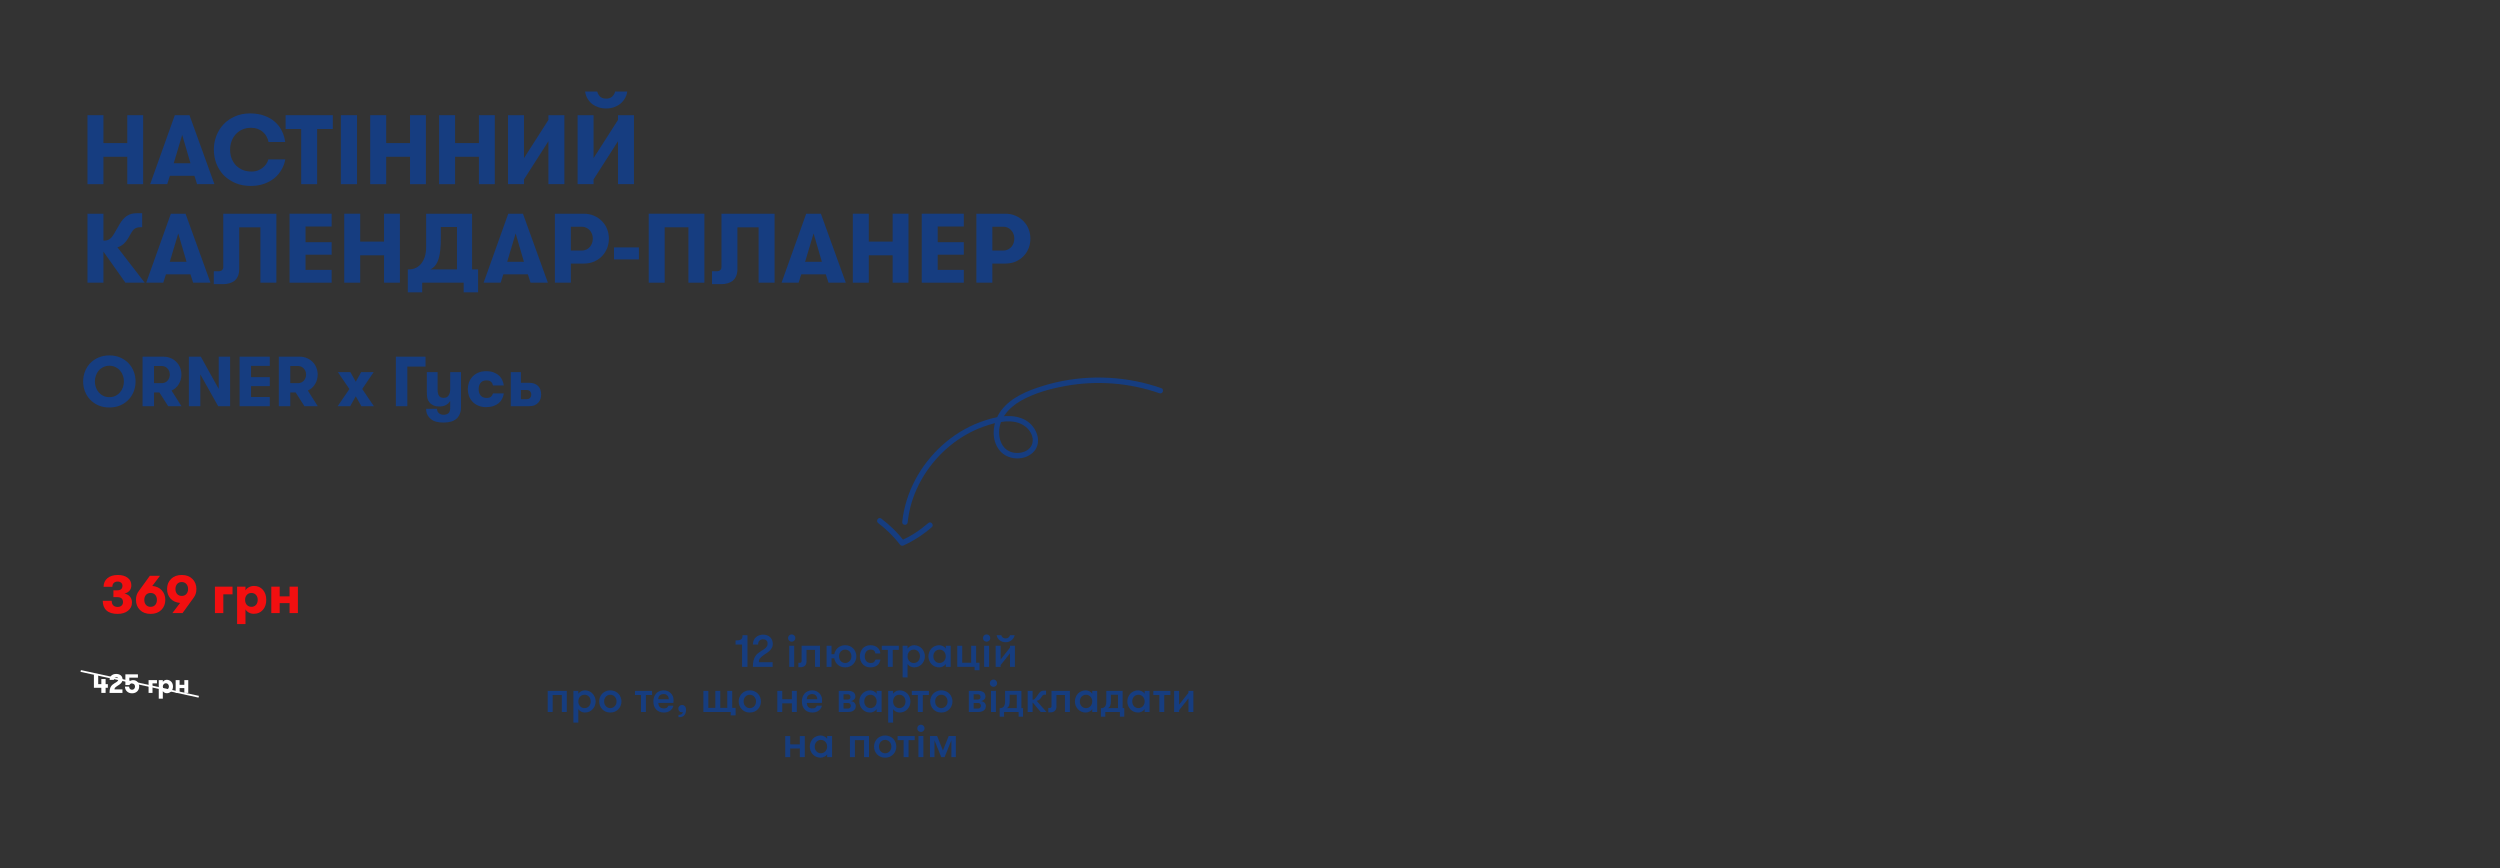 <svg width="5760" height="2001" viewBox="0 0 5760 2001" fill="none" xmlns="http://www.w3.org/2000/svg">
<rect x="0" y="0" width="5760" height="2001" fill="#333333" stroke="none"/>
<g clip-path="url(#clip0_37_8829)">
<path d="M2249.59 492.382L2316.12 492.382C2324.9 492.382 2332.84 493.971 2339.96 497.15C2347.07 500.177 2353.13 504.34 2358.12 509.637C2363.27 514.784 2367.2 520.838 2369.93 527.801C2372.65 534.764 2374.01 542.105 2374.01 549.824C2374.01 557.544 2372.65 564.885 2369.93 571.847C2367.2 578.81 2363.27 584.94 2358.12 590.238C2353.13 595.384 2347.07 599.547 2339.96 602.725C2332.84 605.752 2324.9 607.266 2316.12 607.266L2286.37 607.266L2286.37 651.312L2249.59 651.312L2249.59 492.382ZM2311.58 577.296C2315.36 577.296 2318.84 576.54 2322.02 575.026C2325.2 573.512 2327.85 571.545 2329.97 569.123C2332.24 566.55 2333.98 563.598 2335.19 560.268C2336.4 556.938 2337.01 553.457 2337.01 549.824C2337.01 546.191 2336.4 542.71 2335.19 539.38C2333.98 536.05 2332.24 533.174 2329.97 530.752C2327.85 528.179 2325.2 526.136 2322.02 524.622C2318.84 523.109 2315.36 522.352 2311.58 522.352L2286.37 522.352L2286.37 577.296L2311.58 577.296Z" fill="#163D80"/>
<path d="M2160.44 521.898L2160.44 557.998L2220.6 557.998L2220.6 586.832L2160.44 586.832L2160.44 621.797L2220.6 621.797L2220.6 651.312L2123.66 651.312L2123.66 492.382L2220.6 492.382L2220.6 521.898L2160.44 521.898Z" fill="#163D80"/>
<path d="M2056.63 588.194L2001.68 588.194L2001.68 651.312L1964.9 651.312L1964.9 492.382L2001.68 492.382L2001.68 556.635L2056.63 556.635L2056.63 492.382L2093.18 492.382L2093.18 651.312L2056.63 651.312L2056.63 588.194Z" fill="#163D80"/>
<path d="M1874.5 537.791L1854.98 603.179L1893.58 603.179L1874.5 537.791ZM1908.79 651.312L1902.66 632.014L1846.12 632.014L1839.99 651.312L1800.71 651.312L1857.48 492.382L1891.31 492.382L1948.75 651.312L1908.79 651.312Z" fill="#163D80"/>
<path d="M1640.44 624.975L1651.11 624.975C1654.59 624.975 1657.32 624.143 1659.29 622.478C1661.25 620.813 1662.24 618.467 1662.24 615.44L1662.24 492.382L1784.61 492.382L1784.61 651.312L1747.83 651.312L1747.83 523.714L1699.02 523.714L1699.02 619.526C1699.02 625.732 1698.11 631.106 1696.29 635.646C1694.48 640.036 1691.9 643.669 1688.57 646.545C1685.24 649.269 1681.23 651.312 1676.54 652.675C1672 654.037 1667.01 654.718 1661.56 654.718L1640.44 654.718L1640.44 624.975Z" fill="#163D80"/>
<path d="M1531.41 523.714L1531.41 651.312L1494.63 651.312L1494.63 492.382L1622.91 492.382L1622.91 651.312L1586.13 651.312L1586.13 523.714L1531.41 523.714Z" fill="#163D80"/>
<path d="M1472.07 597.73L1414.63 597.73L1414.62 570.031L1472.07 570.031L1472.07 597.73Z" fill="#163D80"/>
<path d="M1278.45 492.382L1344.97 492.382C1353.75 492.382 1361.7 493.971 1368.81 497.15C1375.93 500.177 1381.98 504.34 1386.98 509.637C1392.12 514.784 1396.06 520.838 1398.78 527.801C1401.51 534.764 1402.87 542.105 1402.87 549.824C1402.87 557.544 1401.51 564.885 1398.78 571.847C1396.06 578.81 1392.12 584.94 1386.98 590.238C1381.98 595.384 1375.93 599.547 1368.81 602.725C1361.7 605.752 1353.75 607.266 1344.97 607.266L1315.23 607.266L1315.23 651.312L1278.45 651.312L1278.45 492.382ZM1340.43 577.296C1344.22 577.296 1347.7 576.54 1350.88 575.026C1354.05 573.512 1356.7 571.545 1358.82 569.123C1361.09 566.55 1362.83 563.598 1364.04 560.268C1365.26 556.938 1365.86 553.457 1365.86 549.824C1365.86 546.191 1365.26 542.71 1364.04 539.38C1362.83 536.05 1361.09 533.174 1358.82 530.752C1356.7 528.179 1354.05 526.136 1350.88 524.622C1347.7 523.109 1344.22 522.352 1340.43 522.352L1315.23 522.352L1315.23 577.296L1340.43 577.296Z" fill="#163D80"/>
<path d="M1188.05 537.791L1168.53 603.179L1207.12 603.179L1188.05 537.791ZM1222.33 651.312L1216.2 632.014L1159.67 632.014L1153.54 651.312L1114.26 651.312L1171.02 492.382L1204.85 492.382L1262.29 651.312L1222.33 651.312Z" fill="#163D80"/>
<path d="M1052.89 620.662L1052.89 523.033L1015.65 523.033L1015.65 549.824C1015.65 558.754 1015.27 567.004 1014.52 574.572C1013.91 582.14 1012.7 588.951 1010.89 595.006C1009.22 601.06 1006.8 606.282 1003.62 610.672C1000.59 614.91 996.582 618.24 991.587 620.662L1052.89 620.662ZM939.594 673.563L939.594 620.662L942.091 620.662C953.898 620.662 963.433 616.121 970.699 607.039C974.18 602.649 976.905 597.352 978.872 591.146C980.84 584.789 981.824 577.599 981.824 569.577L981.824 492.382L1087.63 492.382L1087.63 620.662L1101.48 620.662L1101.48 673.563L1068.33 673.563L1068.33 651.312L972.742 651.312L972.742 673.563L939.594 673.563Z" fill="#163D80"/>
<path d="M884.827 588.194L829.883 588.194L829.883 651.312L793.102 651.312L793.102 492.382L829.883 492.382L829.883 556.635L884.827 556.635L884.827 492.382L921.381 492.382L921.381 651.312L884.827 651.312L884.827 588.194Z" fill="#163D80"/>
<path d="M703.945 521.898L703.945 557.998L764.112 557.998L764.112 586.832L703.945 586.832L703.945 621.797L764.112 621.797L764.112 651.312L667.164 651.312L667.164 492.382L764.112 492.382L764.112 521.898L703.945 521.898Z" fill="#163D80"/>
<path d="M492.586 624.975L503.257 624.975C506.738 624.975 509.463 624.143 511.431 622.478C513.398 620.813 514.382 618.467 514.382 615.44L514.382 492.382L636.758 492.382L636.758 651.312L599.977 651.312L599.977 523.714L551.163 523.714L551.163 619.526C551.163 625.732 550.255 631.106 548.439 635.646C546.622 640.036 544.049 643.669 540.719 646.545C537.389 649.269 533.378 651.312 528.686 652.675C524.145 654.037 519.15 654.718 513.701 654.718L492.586 654.718L492.586 624.975Z" fill="#163D80"/>
<path d="M410.695 537.791L391.17 603.179L429.767 603.179L410.695 537.791ZM444.979 651.312L438.849 632.014L382.315 632.014L376.185 651.312L336.906 651.312L393.667 492.382L427.497 492.382L484.939 651.312L444.979 651.312Z" fill="#163D80"/>
<path d="M238.328 554.365L241.052 554.365C245.139 554.365 248.999 553.154 252.632 550.732C256.264 548.159 259.821 543.845 263.303 537.791L276.017 515.768C280.709 507.745 286.083 501.691 292.137 497.604C298.343 493.366 305.911 491.247 314.842 491.247L327.556 491.247L327.556 523.487L322.561 523.487C319.08 523.487 315.674 524.244 312.344 525.757C309.165 527.271 306.138 530.374 303.262 535.066L294.408 550.278C291.834 554.668 288.504 558.679 284.418 562.311C280.482 565.793 275.866 568.29 270.568 569.804L333.459 651.312L288.959 651.312L238.328 579.794L238.328 651.312L201.547 651.312L201.547 492.382L238.328 492.382L238.328 554.365Z" fill="#163D80"/>
<path d="M1396.62 227.239C1402.37 227.239 1406.91 225.725 1410.24 222.698C1413.72 219.519 1416.07 215.584 1417.28 210.892L1445.21 210.892C1444.3 216.795 1442.41 222.168 1439.53 227.012C1436.66 231.855 1433.02 236.018 1428.63 239.499C1424.39 242.829 1419.48 245.402 1413.88 247.219C1408.43 249.035 1402.67 249.943 1396.62 249.943C1390.41 249.943 1384.51 249.035 1378.91 247.219C1373.46 245.402 1368.54 242.829 1364.15 239.499C1359.91 236.018 1356.36 231.855 1353.48 227.012C1350.76 222.168 1348.94 216.795 1348.03 210.892L1375.96 210.892C1377.17 215.584 1379.44 219.519 1382.77 222.698C1386.25 225.725 1390.87 227.239 1396.62 227.239ZM1423.87 325.322L1367.56 413.414L1367.56 424.312L1330.78 424.312L1330.78 265.382L1367.56 265.382L1367.56 364.373L1423.87 276.28L1423.87 265.382L1460.65 265.382L1460.65 424.312L1423.87 424.312L1423.87 325.322Z" fill="#163D80"/>
<path d="M1263.56 325.322L1207.25 413.414L1207.25 424.312L1170.47 424.312L1170.47 265.382L1207.25 265.382L1207.25 364.373L1263.56 276.28L1263.56 265.382L1300.34 265.382L1300.34 424.312L1263.56 424.312L1263.56 325.322Z" fill="#163D80"/>
<path d="M1103.44 361.194L1048.5 361.194L1048.5 424.312L1011.72 424.312L1011.72 265.382L1048.5 265.382L1048.5 329.635L1103.44 329.635L1103.44 265.382L1140 265.382L1140 424.312L1103.44 424.312L1103.44 361.194Z" fill="#163D80"/>
<path d="M944.69 361.194L889.746 361.194L889.746 424.312L852.965 424.312L852.965 265.382L889.746 265.382L889.746 329.635L944.69 329.635L944.69 265.382L981.244 265.382L981.244 424.312L944.69 424.312L944.69 361.194Z" fill="#163D80"/>
<path d="M785.34 265.382L822.575 265.382L822.575 424.312L785.34 424.312L785.34 265.382Z" fill="#163D80"/>
<path d="M693.892 297.168L658.02 297.168L658.02 265.382L766.773 265.382L766.773 297.168L730.673 297.168L730.673 424.312L693.892 424.312L693.892 297.168Z" fill="#163D80"/>
<path d="M657.31 367.325C655.796 375.801 652.844 383.747 648.455 391.164C644.217 398.581 638.692 405.089 631.881 410.69C625.069 416.139 617.123 420.453 608.041 423.631C598.959 426.81 588.97 428.399 578.071 428.399C564.6 428.399 552.567 426.129 541.972 421.588C531.528 417.047 522.597 410.993 515.18 403.424C507.915 395.705 502.315 386.775 498.379 376.633C494.595 366.492 492.703 355.821 492.703 344.62C492.703 333.722 494.595 323.278 498.379 313.288C502.163 303.298 507.612 294.444 514.726 286.724C521.992 279.005 530.771 272.875 541.063 268.334C551.356 263.641 563.011 261.295 576.028 261.295C588.288 261.295 599.186 263.036 608.722 266.517C618.41 269.999 626.583 274.691 633.243 280.594C640.054 286.497 645.428 293.46 649.363 301.482C653.298 309.504 655.872 318.056 657.083 327.138L618.712 327.138C617.804 322.446 616.215 318.132 613.944 314.196C611.825 310.261 609.025 306.855 605.544 303.979C602.214 300.952 598.203 298.606 593.51 296.941C588.97 295.276 583.899 294.444 578.298 294.444C570.579 294.444 563.692 295.882 557.638 298.757C551.734 301.482 546.739 305.19 542.653 309.883C538.566 314.423 535.463 319.721 533.344 325.776C531.225 331.83 530.165 338.112 530.165 344.62C530.165 351.583 531.225 358.167 533.344 364.373C535.614 370.427 538.869 375.801 543.107 380.493C547.496 385.034 552.718 388.667 558.773 391.391C564.979 393.964 572.093 395.251 580.115 395.251C584.656 395.251 588.97 394.57 593.056 393.208C597.143 391.694 600.851 389.726 604.181 387.304C607.663 384.731 610.614 381.78 613.036 378.45C615.458 374.968 617.199 371.26 618.258 367.325L657.31 367.325Z" fill="#163D80"/>
<path d="M419.785 310.791L400.259 376.179L438.857 376.179L419.785 310.791ZM454.069 424.312L447.939 405.014L391.405 405.014L385.275 424.312L345.996 424.312L402.757 265.382L436.586 265.382L494.028 424.312L454.069 424.312Z" fill="#163D80"/>
<path d="M293.272 361.194L238.328 361.194L238.328 424.312L201.547 424.312L201.547 265.382L238.328 265.382L238.328 329.635L293.272 329.635L293.272 265.382L329.826 265.382L329.826 424.312L293.272 424.312L293.272 361.194Z" fill="#163D80"/>
<path d="M1176.86 857.333L1200.18 857.333L1200.18 881.951L1218.76 881.951C1223.87 881.951 1228.22 882.712 1231.8 884.233C1235.39 885.646 1238.27 887.603 1240.44 890.102C1242.73 892.602 1244.36 895.482 1245.34 898.743C1246.31 902.004 1246.8 905.427 1246.8 909.014C1246.8 912.274 1246.31 915.535 1245.34 918.796C1244.36 921.948 1242.73 924.828 1240.44 927.436C1238.27 929.936 1235.39 932.001 1231.8 933.631C1228.22 935.153 1223.87 935.914 1218.76 935.914L1176.86 935.914L1176.86 857.333ZM1200.18 898.58L1200.18 919.774L1213.06 919.774C1216.64 919.774 1219.36 918.796 1221.21 916.839C1223.06 914.774 1223.98 912.22 1223.98 909.177C1223.98 906.025 1223.06 903.471 1221.21 901.515C1219.36 899.558 1216.64 898.58 1213.06 898.58L1200.18 898.58Z" fill="#163D80"/>
<path d="M1135.75 888.146C1135.2 884.668 1133.74 881.842 1131.34 879.669C1129.06 877.495 1125.37 876.408 1120.26 876.408C1117.32 876.408 1114.72 876.951 1112.43 878.038C1110.26 879.125 1108.47 880.592 1107.05 882.44C1105.64 884.288 1104.55 886.461 1103.79 888.961C1103.14 891.352 1102.81 893.906 1102.81 896.624C1102.81 899.341 1103.14 901.949 1103.79 904.449C1104.55 906.84 1105.64 908.96 1107.05 910.807C1108.57 912.655 1110.48 914.122 1112.76 915.209C1115.15 916.296 1117.98 916.839 1121.24 916.839C1125.58 916.839 1128.85 915.97 1131.02 914.231C1133.19 912.383 1134.82 909.775 1135.91 906.405L1160.85 906.405C1160.2 910.862 1158.9 915.046 1156.94 918.959C1154.98 922.763 1152.32 926.078 1148.95 928.904C1145.58 931.729 1141.45 933.957 1136.56 935.588C1131.78 937.218 1126.29 938.033 1120.1 938.033C1113.25 938.033 1107.16 936.892 1101.84 934.61C1096.62 932.327 1092.22 929.284 1088.63 925.48C1085.04 921.676 1082.33 917.274 1080.48 912.274C1078.74 907.275 1077.87 902.058 1077.87 896.624C1077.87 891.189 1078.74 885.972 1080.48 880.973C1082.33 875.973 1085.04 871.571 1088.63 867.767C1092.22 863.963 1096.62 860.92 1101.84 858.638C1107.16 856.355 1113.25 855.214 1120.1 855.214C1126.73 855.214 1132.49 856.138 1137.38 857.986C1142.27 859.833 1146.34 862.279 1149.6 865.322C1152.97 868.365 1155.53 871.897 1157.27 875.919C1159.11 879.832 1160.26 883.907 1160.69 888.146L1135.75 888.146Z" fill="#163D80"/>
<path d="M1021.59 973.574C1015.18 973.574 1009.58 972.922 1004.8 971.617C1000.12 970.313 996.047 968.248 992.569 965.422C989.417 962.922 986.808 959.716 984.743 955.803C982.787 951.891 981.809 947.271 981.809 941.946L1006.75 941.946C1006.97 946.402 1008.49 949.771 1011.32 952.054C1014.25 954.445 1017.78 955.64 1021.91 955.64C1026.7 955.64 1030.45 954.445 1033.16 952.054C1035.88 949.771 1037.24 945.587 1037.24 939.5L1037.24 923.36C1035.06 927.599 1031.8 930.86 1027.46 933.142C1023.22 935.425 1018.11 936.566 1012.13 936.566C1006.92 936.566 1002.35 935.696 998.438 933.957C994.634 932.218 991.645 929.936 989.471 927.11C986.971 924.067 985.341 920.698 984.58 917.002C983.819 913.198 983.439 908.47 983.439 902.819L983.439 857.333L1008.22 857.333L1008.22 897.602C1008.22 903.254 1009.2 907.873 1011.15 911.459C1013.22 914.937 1016.86 916.676 1022.08 916.676C1027.29 916.676 1031.1 914.883 1033.49 911.296C1035.99 907.71 1037.24 902.873 1037.24 896.787L1037.24 857.333L1062.18 857.333L1062.18 937.87C1062.18 944.065 1061.2 949.445 1059.25 954.01C1057.29 958.575 1054.68 962.27 1051.42 965.096C1047.84 968.031 1043.65 970.15 1038.87 971.454C1034.2 972.867 1028.44 973.574 1021.59 973.574Z" fill="#163D80"/>
<path d="M912.109 821.793L980.419 821.793L980.419 844.617L938.52 844.617L938.52 935.914L912.109 935.914L912.109 821.793Z" fill="#163D80"/>
<path d="M861.432 935.914L832.576 935.914L819.697 913.09L806.817 935.914L777.961 935.914L805.024 896.298L778.45 857.333L807.306 857.333L819.697 879.506L832.087 857.333L860.943 857.333L834.532 896.298L861.432 935.914Z" fill="#163D80"/>
<path d="M686.913 882.766C689.631 882.766 692.13 882.223 694.413 881.136C696.695 880.049 698.597 878.636 700.119 876.897C701.749 875.049 702.999 872.93 703.868 870.539C704.738 868.148 705.173 865.648 705.173 863.04C705.173 860.431 704.738 857.931 703.868 855.54C702.999 853.149 701.749 851.084 700.119 849.345C698.597 847.497 696.695 846.03 694.413 844.943C692.13 843.856 689.631 843.313 686.913 843.313L668.817 843.313L668.817 882.766L686.913 882.766ZM642.406 821.793L690.337 821.793C696.641 821.793 702.347 822.934 707.455 825.217C712.563 827.39 716.911 830.379 720.497 834.183C724.193 837.879 727.019 842.226 728.975 847.226C730.931 852.225 731.91 857.497 731.91 863.04C731.91 871.082 729.899 878.419 725.877 885.049C721.965 891.57 716.422 896.515 709.248 899.884L732.073 935.914L701.423 935.914L681.207 904.286L668.817 904.286L668.817 935.914L642.406 935.914L642.406 821.793Z" fill="#163D80"/>
<path d="M578.387 842.987L578.387 868.909L621.59 868.909L621.59 889.613L578.387 889.613L578.387 914.72L621.59 914.72L621.59 935.914L551.977 935.914L551.977 821.793L621.59 821.793L621.59 842.987L578.387 842.987Z" fill="#163D80"/>
<path d="M503.916 896.135L503.916 821.793L530.163 821.793L530.163 935.914L502.611 935.914L461.528 862.551L461.528 935.914L435.117 935.914L435.117 821.793L462.669 821.793L503.916 896.135Z" fill="#163D80"/>
<path d="M372.956 882.766C375.673 882.766 378.173 882.223 380.456 881.136C382.738 880.049 384.64 878.636 386.162 876.897C387.792 875.049 389.042 872.93 389.911 870.539C390.781 868.148 391.216 865.648 391.216 863.04C391.216 860.431 390.781 857.931 389.911 855.54C389.042 853.149 387.792 851.084 386.162 849.345C384.64 847.497 382.738 846.03 380.456 844.943C378.173 843.856 375.673 843.313 372.956 843.313L354.86 843.313L354.86 882.766L372.956 882.766ZM328.449 821.793L376.38 821.793C382.684 821.793 388.39 822.934 393.498 825.217C398.606 827.39 402.954 830.379 406.54 834.183C410.236 837.879 413.062 842.226 415.018 847.226C416.974 852.225 417.952 857.497 417.952 863.04C417.952 871.082 415.942 878.419 411.92 885.049C408.008 891.57 402.465 896.515 395.291 899.884L418.116 935.914L387.466 935.914L367.25 904.286L354.86 904.286L354.86 935.914L328.449 935.914L328.449 821.793Z" fill="#163D80"/>
<path d="M252.039 938.848C242.583 938.848 234.105 937.218 226.606 933.957C219.107 930.588 212.749 926.132 207.532 920.589C202.315 915.046 198.348 908.688 195.63 901.515C192.913 894.233 191.555 886.679 191.555 878.853C191.555 871.028 192.913 863.529 195.63 856.355C198.348 849.073 202.315 842.661 207.532 837.118C212.749 831.575 219.107 827.173 226.606 823.912C234.105 820.543 242.583 818.859 252.039 818.859C261.494 818.859 269.918 820.543 277.308 823.912C284.808 827.173 291.166 831.575 296.383 837.118C301.6 842.661 305.567 849.073 308.284 856.355C311.001 863.529 312.36 871.028 312.36 878.853C312.36 886.679 311.001 894.233 308.284 901.515C305.567 908.688 301.6 915.046 296.383 920.589C291.166 926.132 284.808 930.588 277.308 933.957C269.918 937.218 261.494 938.848 252.039 938.848ZM252.039 915.046C257.256 915.046 261.929 914.068 266.059 912.111C270.189 910.046 273.667 907.329 276.493 903.96C279.428 900.591 281.656 896.732 283.177 892.385C284.699 888.037 285.46 883.527 285.46 878.853C285.46 874.18 284.699 869.669 283.177 865.322C281.656 860.975 279.428 857.116 276.493 853.747C273.667 850.378 270.189 847.715 266.059 845.758C261.929 843.693 257.256 842.661 252.039 842.661C246.822 842.661 242.148 843.693 238.018 845.758C233.888 847.715 230.356 850.378 227.421 853.747C224.595 857.116 222.422 860.975 220.9 865.322C219.378 869.669 218.618 874.18 218.618 878.853C218.618 883.527 219.378 888.037 220.9 892.385C222.422 896.732 224.595 900.591 227.421 903.96C230.356 907.329 233.888 910.046 238.018 912.111C242.148 914.068 246.822 915.046 252.039 915.046Z" fill="#163D80"/>
<path d="M2202.3 1744.4L2191.98 1744.4L2191.98 1705.62L2176.34 1744.4L2168.63 1744.4L2152.99 1705.62L2152.99 1744.4L2142.67 1744.4L2142.67 1695.82L2159.14 1695.82L2172.49 1729.08L2185.83 1695.82L2202.3 1695.82L2202.3 1744.4Z" fill="#163D80"/>
<path d="M2116.1 1695.82L2127.46 1695.82L2127.46 1744.4L2116.1 1744.4L2116.1 1695.82ZM2113.39 1678.1C2113.39 1675.74 2114.19 1673.76 2115.79 1672.16C2117.45 1670.49 2119.44 1669.66 2121.73 1669.66C2124.09 1669.66 2126.07 1670.49 2127.67 1672.16C2129.34 1673.76 2130.17 1675.74 2130.17 1678.1C2130.17 1680.4 2129.34 1682.38 2127.67 1684.04C2126.07 1685.64 2124.09 1686.44 2121.73 1686.44C2119.44 1686.44 2117.45 1685.64 2115.79 1684.04C2114.19 1682.38 2113.39 1680.4 2113.39 1678.1Z" fill="#163D80"/>
<path d="M2107.4 1695.82L2107.4 1705.31L2093.32 1705.31L2093.32 1744.4L2081.96 1744.4L2081.96 1705.31L2068.1 1705.31L2068.1 1695.82L2107.4 1695.82Z" fill="#163D80"/>
<path d="M2039.34 1745.65C2035.45 1745.65 2031.94 1744.99 2028.81 1743.67C2025.69 1742.28 2023.01 1740.41 2020.79 1738.04C2018.56 1735.68 2016.82 1732.97 2015.57 1729.91C2014.39 1726.86 2013.8 1723.59 2013.8 1720.11C2013.8 1716.71 2014.39 1713.48 2015.57 1710.42C2016.82 1707.29 2018.56 1704.55 2020.79 1702.18C2023.01 1699.82 2025.69 1697.98 2028.81 1696.66C2031.94 1695.27 2035.45 1694.57 2039.34 1694.57C2043.23 1694.57 2046.74 1695.27 2049.87 1696.66C2053.07 1697.98 2055.78 1699.82 2058 1702.18C2060.3 1704.55 2062.03 1707.29 2063.21 1710.42C2064.47 1713.48 2065.09 1716.71 2065.09 1720.11C2065.09 1723.59 2064.47 1726.86 2063.21 1729.91C2062.03 1732.97 2060.3 1735.68 2058 1738.04C2055.78 1740.41 2053.07 1742.28 2049.87 1743.67C2046.74 1744.99 2043.23 1745.65 2039.34 1745.65ZM2039.34 1735.54C2041.5 1735.54 2043.44 1735.13 2045.18 1734.29C2046.99 1733.46 2048.52 1732.35 2049.77 1730.96C2051.02 1729.57 2051.99 1727.93 2052.69 1726.06C2053.38 1724.18 2053.73 1722.2 2053.73 1720.11C2053.73 1718.03 2053.38 1716.05 2052.69 1714.17C2051.99 1712.3 2051.02 1710.66 2049.77 1709.27C2048.52 1707.88 2046.99 1706.77 2045.18 1705.94C2043.44 1705.1 2041.5 1704.69 2039.34 1704.69C2037.19 1704.69 2035.24 1705.1 2033.5 1705.94C2031.77 1706.77 2030.27 1707.88 2029.02 1709.27C2027.77 1710.66 2026.8 1712.3 2026.1 1714.17C2025.48 1716.05 2025.16 1718.03 2025.16 1720.11C2025.16 1722.2 2025.48 1724.18 2026.1 1726.06C2026.8 1727.93 2027.77 1729.57 2029.02 1730.96C2030.27 1732.35 2031.77 1733.46 2033.5 1734.29C2035.24 1735.13 2037.19 1735.54 2039.34 1735.54Z" fill="#163D80"/>
<path d="M2002.19 1744.4L1990.83 1744.4L1990.83 1705.31L1969.66 1705.31L1969.66 1744.4L1958.3 1744.4L1958.3 1695.82L2002.19 1695.82L2002.19 1744.4Z" fill="#163D80"/>
<path d="M1917.07 1695.82L1917.07 1744.4L1905.7 1744.4L1905.7 1737.84C1904.17 1740.27 1901.98 1742.18 1899.14 1743.57C1896.36 1744.96 1893.54 1745.65 1890.69 1745.65C1887.01 1745.65 1883.64 1744.99 1880.58 1743.67C1877.52 1742.28 1874.88 1740.41 1872.66 1738.04C1870.5 1735.68 1868.8 1732.97 1867.55 1729.91C1866.37 1726.86 1865.78 1723.59 1865.78 1720.11C1865.78 1716.71 1866.37 1713.48 1867.55 1710.42C1868.8 1707.29 1870.5 1704.55 1872.66 1702.18C1874.88 1699.82 1877.52 1697.98 1880.58 1696.66C1883.64 1695.27 1887.01 1694.57 1890.69 1694.57C1893.54 1694.57 1896.36 1695.27 1899.14 1696.66C1901.98 1698.05 1904.17 1699.96 1905.7 1702.39L1905.7 1695.82L1917.07 1695.82ZM1891.32 1735.54C1893.47 1735.54 1895.42 1735.13 1897.15 1734.29C1898.96 1733.46 1900.49 1732.35 1901.74 1730.96C1902.99 1729.57 1903.97 1727.93 1904.66 1726.06C1905.36 1724.18 1905.7 1722.2 1905.7 1720.11C1905.7 1718.03 1905.36 1716.05 1904.66 1714.17C1903.97 1712.3 1902.99 1710.66 1901.74 1709.27C1900.49 1707.88 1898.96 1706.77 1897.15 1705.94C1895.42 1705.1 1893.47 1704.69 1891.32 1704.69C1889.16 1704.69 1887.22 1705.1 1885.48 1705.94C1883.74 1706.77 1882.25 1707.88 1881 1709.27C1879.74 1710.66 1878.77 1712.3 1878.08 1714.17C1877.45 1716.05 1877.14 1718.03 1877.14 1720.11C1877.14 1722.2 1877.45 1724.18 1878.08 1726.06C1878.77 1727.93 1879.74 1729.57 1881 1730.96C1882.25 1732.35 1883.74 1733.46 1885.48 1734.29C1887.22 1735.13 1889.16 1735.54 1891.32 1735.54Z" fill="#163D80"/>
<path d="M1842.82 1724.49L1820.62 1724.49L1820.62 1744.4L1809.26 1744.4L1809.26 1695.82L1820.62 1695.82L1820.62 1715.01L1842.82 1715.01L1842.82 1695.82L1854.19 1695.82L1854.19 1744.4L1842.82 1744.4L1842.82 1724.49Z" fill="#163D80"/>
<path d="M2738.19 1609.13L2716.61 1636.34L2716.61 1640.4L2705.25 1640.4L2705.25 1591.82L2716.61 1591.82L2716.61 1623.62L2738.19 1596.2L2738.19 1591.82L2749.55 1591.82L2749.55 1640.4L2738.19 1640.4L2738.19 1609.13Z" fill="#163D80"/>
<path d="M2696.55 1591.82L2696.55 1601.31L2682.47 1601.31L2682.47 1640.4L2671.11 1640.4L2671.11 1601.31L2657.25 1601.31L2657.25 1591.82L2696.55 1591.82Z" fill="#163D80"/>
<path d="M2648.64 1591.82L2648.64 1640.4L2637.28 1640.4L2637.28 1633.84C2635.75 1636.27 2633.56 1638.18 2630.71 1639.57C2627.93 1640.96 2625.12 1641.66 2622.27 1641.66C2618.58 1641.66 2615.21 1640.99 2612.15 1639.67C2609.1 1638.28 2606.46 1636.41 2604.23 1634.04C2602.08 1631.68 2600.37 1628.97 2599.12 1625.91C2597.94 1622.86 2597.35 1619.59 2597.35 1616.11C2597.35 1612.71 2597.94 1609.48 2599.12 1606.42C2600.37 1603.29 2602.08 1600.55 2604.23 1598.18C2606.46 1595.82 2609.1 1593.98 2612.15 1592.66C2615.21 1591.27 2618.58 1590.57 2622.27 1590.57C2625.12 1590.57 2627.93 1591.27 2630.71 1592.66C2633.56 1594.05 2635.75 1595.96 2637.28 1598.39L2637.28 1591.82L2648.64 1591.82ZM2622.89 1631.54C2625.05 1631.54 2626.99 1631.13 2628.73 1630.29C2630.54 1629.46 2632.07 1628.35 2633.32 1626.96C2634.57 1625.57 2635.54 1623.93 2636.24 1622.06C2636.93 1620.18 2637.28 1618.2 2637.28 1616.11C2637.28 1614.03 2636.93 1612.05 2636.24 1610.17C2635.54 1608.3 2634.57 1606.66 2633.32 1605.27C2632.07 1603.88 2630.54 1602.77 2628.73 1601.94C2626.99 1601.1 2625.05 1600.69 2622.89 1600.69C2620.74 1600.69 2618.79 1601.1 2617.05 1601.94C2615.32 1602.77 2613.82 1603.88 2612.57 1605.27C2611.32 1606.66 2610.35 1608.3 2609.65 1610.17C2609.03 1612.05 2608.71 1614.03 2608.71 1616.11C2608.71 1618.2 2609.03 1620.18 2609.65 1622.06C2610.35 1623.93 2611.32 1625.57 2612.57 1626.96C2613.82 1628.35 2615.32 1629.46 2617.05 1630.29C2618.79 1631.13 2620.74 1631.54 2622.89 1631.54Z" fill="#163D80"/>
<path d="M2536.5 1651.25L2536.5 1631.54L2537.55 1631.54C2539.49 1631.54 2541.2 1631.2 2542.65 1630.5C2544.11 1629.74 2545.3 1628.69 2546.2 1627.37C2547.1 1626.05 2547.76 1624.52 2548.18 1622.79C2548.67 1620.98 2548.91 1619.07 2548.91 1617.05L2548.91 1591.82L2586.54 1591.82L2586.54 1631.54L2590.3 1631.54L2590.3 1651.25L2580.18 1651.25L2580.18 1640.4L2546.62 1640.4L2546.62 1651.25L2536.5 1651.25ZM2575.91 1631.54L2575.91 1600.69L2559.54 1600.69L2559.54 1615.49C2559.54 1619.38 2559.06 1622.75 2558.08 1625.6C2557.11 1628.38 2555.3 1630.36 2552.66 1631.54L2575.91 1631.54Z" fill="#163D80"/>
<path d="M2527.9 1591.82L2527.9 1640.4L2516.54 1640.4L2516.54 1633.84C2515.01 1636.27 2512.82 1638.18 2509.97 1639.57C2507.19 1640.96 2504.37 1641.66 2501.52 1641.66C2497.84 1641.66 2494.47 1640.99 2491.41 1639.67C2488.35 1638.28 2485.71 1636.41 2483.49 1634.04C2481.34 1631.68 2479.63 1628.97 2478.38 1625.91C2477.2 1622.86 2476.61 1619.59 2476.61 1616.11C2476.61 1612.71 2477.2 1609.48 2478.38 1606.42C2479.63 1603.29 2481.34 1600.55 2483.49 1598.18C2485.71 1595.82 2488.35 1593.98 2491.41 1592.66C2494.47 1591.27 2497.84 1590.57 2501.52 1590.57C2504.37 1590.57 2507.19 1591.27 2509.97 1592.66C2512.82 1594.05 2515.01 1595.96 2516.54 1598.39L2516.54 1591.82L2527.9 1591.82ZM2502.15 1631.54C2504.3 1631.54 2506.25 1631.13 2507.99 1630.29C2509.8 1629.46 2511.32 1628.35 2512.58 1626.96C2513.83 1625.57 2514.8 1623.93 2515.49 1622.06C2516.19 1620.18 2516.54 1618.2 2516.54 1616.11C2516.54 1614.03 2516.19 1612.05 2515.49 1610.17C2514.8 1608.3 2513.83 1606.66 2512.58 1605.27C2511.32 1603.88 2509.8 1602.77 2507.99 1601.94C2506.25 1601.1 2504.3 1600.69 2502.15 1600.69C2500 1600.69 2498.05 1601.1 2496.31 1601.94C2494.58 1602.77 2493.08 1603.88 2491.83 1605.27C2490.58 1606.66 2489.61 1608.3 2488.91 1610.17C2488.29 1612.05 2487.97 1614.03 2487.97 1616.11C2487.97 1618.2 2488.29 1620.18 2488.91 1622.06C2489.61 1623.93 2490.58 1625.57 2491.83 1626.96C2493.08 1628.35 2494.58 1629.46 2496.31 1630.29C2498.05 1631.13 2500 1631.54 2502.15 1631.54Z" fill="#163D80"/>
<path d="M2415.28 1631.13L2417.99 1631.13C2419.45 1631.13 2420.59 1630.85 2421.43 1630.29C2422.26 1629.67 2422.68 1628.62 2422.68 1627.16L2422.68 1591.82L2465 1591.82L2465 1640.4L2453.64 1640.4L2453.64 1601.31L2434.04 1601.31L2434.04 1628.31C2434.04 1632.27 2432.83 1635.43 2430.39 1637.8C2428.03 1640.09 2424.76 1641.24 2420.59 1641.24L2415.28 1641.24L2415.28 1631.13Z" fill="#163D80"/>
<path d="M2379.12 1612.05L2380.17 1612.05C2381.42 1612.05 2382.57 1611.6 2383.61 1610.69C2384.72 1609.79 2385.87 1608.5 2387.05 1606.84L2393.3 1597.87C2394.9 1595.51 2396.6 1593.84 2398.41 1592.87C2400.22 1591.82 2402.41 1591.3 2404.98 1591.3L2410.09 1591.3L2410.09 1600.48L2407.38 1600.48C2406.26 1600.48 2405.15 1600.69 2404.04 1601.1C2403 1601.52 2402.02 1602.39 2401.12 1603.71L2397.89 1608.5C2396.36 1610.8 2394.76 1612.33 2393.09 1613.09C2391.5 1613.86 2389.97 1614.41 2388.51 1614.76L2411.13 1640.4L2397.68 1640.4L2379.12 1618.3L2379.12 1640.4L2367.76 1640.4L2367.76 1591.82L2379.12 1591.82L2379.12 1612.05Z" fill="#163D80"/>
<path d="M2303.27 1651.25L2303.27 1631.54L2304.31 1631.54C2306.26 1631.54 2307.96 1631.2 2309.42 1630.5C2310.88 1629.74 2312.06 1628.69 2312.96 1627.37C2313.87 1626.05 2314.53 1624.52 2314.94 1622.79C2315.43 1620.98 2315.67 1619.07 2315.67 1617.05L2315.67 1591.82L2353.31 1591.82L2353.31 1631.54L2357.06 1631.54L2357.06 1651.25L2346.95 1651.25L2346.95 1640.4L2313.38 1640.4L2313.38 1651.25L2303.27 1651.25ZM2342.67 1631.54L2342.67 1600.69L2326.31 1600.69L2326.31 1615.49C2326.31 1619.38 2325.82 1622.75 2324.85 1625.6C2323.87 1628.38 2322.07 1630.36 2319.43 1631.54L2342.67 1631.54Z" fill="#163D80"/>
<path d="M2283.26 1591.82L2294.63 1591.82L2294.63 1640.4L2283.26 1640.4L2283.26 1591.82ZM2280.55 1574.1C2280.55 1571.74 2281.35 1569.76 2282.95 1568.16C2284.62 1566.49 2286.6 1565.66 2288.89 1565.66C2291.26 1565.66 2293.24 1566.49 2294.83 1568.16C2296.5 1569.76 2297.34 1571.74 2297.34 1574.1C2297.34 1576.4 2296.5 1578.38 2294.83 1580.04C2293.24 1581.64 2291.26 1582.44 2288.89 1582.44C2286.6 1582.44 2284.62 1581.64 2282.95 1580.04C2281.35 1578.38 2280.55 1576.4 2280.55 1574.1Z" fill="#163D80"/>
<path d="M2232.16 1591.82L2254.47 1591.82C2257.94 1591.82 2260.72 1592.28 2262.81 1593.18C2264.89 1594.01 2266.49 1595.09 2267.6 1596.41C2268.78 1597.73 2269.55 1599.12 2269.9 1600.58C2270.31 1602.04 2270.52 1603.4 2270.52 1604.65C2270.52 1606.11 2270.21 1607.46 2269.58 1608.71C2269.03 1609.96 2268.23 1611.08 2267.19 1612.05C2266.14 1612.95 2264.93 1613.72 2263.54 1614.34C2262.22 1614.9 2260.79 1615.21 2259.26 1615.28C2260.79 1615.35 2262.29 1615.66 2263.75 1616.22C2265.27 1616.7 2266.6 1617.43 2267.71 1618.41C2268.82 1619.38 2269.72 1620.6 2270.42 1622.06C2271.11 1623.45 2271.46 1625.08 2271.46 1626.96C2271.46 1628.14 2271.22 1629.53 2270.73 1631.13C2270.31 1632.65 2269.44 1634.11 2268.12 1635.5C2266.8 1636.89 2265 1638.08 2262.7 1639.05C2260.41 1639.95 2257.42 1640.4 2253.74 1640.4L2232.16 1640.4L2232.16 1591.82ZM2243.21 1619.66L2243.21 1632.48L2253.95 1632.48C2255.75 1632.48 2257.21 1631.86 2258.32 1630.6C2259.51 1629.35 2260.1 1627.86 2260.1 1626.12C2260.1 1624.38 2259.51 1622.89 2258.32 1621.64C2257.21 1620.32 2255.75 1619.66 2253.95 1619.66L2243.21 1619.66ZM2253.53 1611.74C2255.27 1611.74 2256.62 1611.14 2257.59 1609.96C2258.64 1608.78 2259.16 1607.39 2259.16 1605.79C2259.16 1604.13 2258.64 1602.7 2257.59 1601.52C2256.62 1600.34 2255.27 1599.75 2253.53 1599.75L2243.21 1599.75L2243.21 1611.74L2253.53 1611.74Z" fill="#163D80"/>
<path d="M2168.74 1641.66C2164.84 1641.66 2161.33 1640.99 2158.21 1639.67C2155.08 1638.28 2152.4 1636.41 2150.18 1634.04C2147.96 1631.68 2146.22 1628.97 2144.97 1625.91C2143.79 1622.86 2143.2 1619.59 2143.2 1616.11C2143.2 1612.71 2143.79 1609.48 2144.97 1606.42C2146.22 1603.29 2147.96 1600.55 2150.18 1598.18C2152.4 1595.82 2155.08 1593.98 2158.21 1592.66C2161.33 1591.27 2164.84 1590.57 2168.74 1590.57C2172.63 1590.57 2176.14 1591.27 2179.27 1592.66C2182.46 1593.98 2185.17 1595.82 2187.4 1598.18C2189.69 1600.55 2191.43 1603.29 2192.61 1606.42C2193.86 1609.48 2194.49 1612.71 2194.49 1616.11C2194.49 1619.59 2193.86 1622.86 2192.61 1625.91C2191.43 1628.97 2189.69 1631.68 2187.4 1634.04C2185.17 1636.41 2182.46 1638.28 2179.27 1639.67C2176.14 1640.99 2172.63 1641.66 2168.74 1641.66ZM2168.74 1631.54C2170.89 1631.54 2172.84 1631.13 2174.57 1630.29C2176.38 1629.46 2177.91 1628.35 2179.16 1626.96C2180.41 1625.57 2181.39 1623.93 2182.08 1622.06C2182.78 1620.18 2183.12 1618.2 2183.12 1616.11C2183.12 1614.03 2182.78 1612.05 2182.08 1610.17C2181.39 1608.3 2180.41 1606.66 2179.16 1605.27C2177.91 1603.88 2176.38 1602.77 2174.57 1601.94C2172.84 1601.1 2170.89 1600.69 2168.74 1600.69C2166.58 1600.69 2164.64 1601.1 2162.9 1601.94C2161.16 1602.77 2159.67 1603.88 2158.42 1605.27C2157.16 1606.66 2156.19 1608.3 2155.5 1610.17C2154.87 1612.05 2154.56 1614.03 2154.56 1616.11C2154.56 1618.2 2154.87 1620.18 2155.5 1622.06C2156.19 1623.93 2157.16 1625.57 2158.42 1626.96C2159.67 1628.35 2161.16 1629.46 2162.9 1630.29C2164.64 1631.13 2166.58 1631.54 2168.74 1631.54Z" fill="#163D80"/>
<path d="M2140.18 1591.82L2140.18 1601.31L2126.11 1601.31L2126.11 1640.4L2114.74 1640.4L2114.74 1601.31L2100.88 1601.31L2100.88 1591.82L2140.18 1591.82Z" fill="#163D80"/>
<path d="M2057.72 1598.39C2059.25 1595.96 2061.41 1594.05 2064.19 1592.66C2067.04 1591.27 2069.89 1590.57 2072.74 1590.57C2076.42 1590.57 2079.79 1591.27 2082.85 1592.66C2085.91 1593.98 2088.51 1595.82 2090.67 1598.18C2092.89 1600.55 2094.59 1603.29 2095.78 1606.42C2097.03 1609.48 2097.65 1612.71 2097.65 1616.11C2097.65 1619.59 2097.03 1622.86 2095.78 1625.91C2094.59 1628.97 2092.89 1631.68 2090.67 1634.04C2088.51 1636.41 2085.91 1638.28 2082.85 1639.67C2079.79 1640.99 2076.42 1641.66 2072.74 1641.66C2069.89 1641.66 2067.04 1640.96 2064.19 1639.57C2061.41 1638.18 2059.25 1636.27 2057.72 1633.84L2057.72 1664.8L2046.36 1664.8L2046.36 1591.82L2057.72 1591.82L2057.72 1598.39ZM2072.11 1600.69C2069.89 1600.69 2067.87 1601.1 2066.06 1601.94C2064.33 1602.77 2062.83 1603.88 2061.58 1605.27C2060.33 1606.66 2059.36 1608.3 2058.66 1610.17C2058.04 1612.05 2057.72 1614.03 2057.72 1616.11C2057.72 1618.2 2058.04 1620.18 2058.66 1622.06C2059.36 1623.93 2060.33 1625.57 2061.58 1626.96C2062.83 1628.35 2064.33 1629.46 2066.06 1630.29C2067.87 1631.13 2069.89 1631.54 2072.11 1631.54C2074.27 1631.54 2076.21 1631.13 2077.95 1630.29C2079.69 1629.46 2081.18 1628.35 2082.43 1626.96C2083.68 1625.57 2084.62 1623.93 2085.25 1622.06C2085.94 1620.18 2086.29 1618.2 2086.29 1616.11C2086.29 1614.03 2085.94 1612.05 2085.25 1610.17C2084.62 1608.3 2083.68 1606.66 2082.43 1605.27C2081.18 1603.88 2079.69 1602.77 2077.95 1601.94C2076.21 1601.1 2074.27 1600.69 2072.11 1600.69Z" fill="#163D80"/>
<path d="M2031.19 1591.82L2031.19 1640.4L2019.83 1640.4L2019.83 1633.84C2018.3 1636.27 2016.11 1638.18 2013.26 1639.57C2010.48 1640.96 2007.66 1641.66 2004.81 1641.66C2001.13 1641.66 1997.76 1640.99 1994.7 1639.67C1991.64 1638.28 1989 1636.41 1986.78 1634.04C1984.62 1631.68 1982.92 1628.97 1981.67 1625.91C1980.49 1622.86 1979.9 1619.59 1979.9 1616.11C1979.9 1612.71 1980.49 1609.48 1981.67 1606.42C1982.92 1603.29 1984.62 1600.55 1986.78 1598.18C1989 1595.82 1991.64 1593.98 1994.7 1592.66C1997.76 1591.27 2001.13 1590.57 2004.81 1590.57C2007.66 1590.57 2010.48 1591.27 2013.26 1592.66C2016.11 1594.05 2018.3 1595.96 2019.83 1598.39L2019.83 1591.82L2031.19 1591.82ZM2005.44 1631.54C2007.59 1631.54 2009.54 1631.13 2011.28 1630.29C2013.08 1629.46 2014.61 1628.35 2015.86 1626.96C2017.12 1625.57 2018.09 1623.93 2018.78 1622.06C2019.48 1620.18 2019.83 1618.2 2019.83 1616.11C2019.83 1614.03 2019.48 1612.05 2018.78 1610.17C2018.09 1608.3 2017.12 1606.66 2015.86 1605.27C2014.61 1603.88 2013.08 1602.77 2011.28 1601.94C2009.54 1601.1 2007.59 1600.69 2005.44 1600.69C2003.28 1600.69 2001.34 1601.1 1999.6 1601.94C1997.86 1602.77 1996.37 1603.88 1995.12 1605.27C1993.87 1606.66 1992.89 1608.3 1992.2 1610.17C1991.57 1612.05 1991.26 1614.03 1991.26 1616.11C1991.26 1618.2 1991.57 1620.18 1992.2 1622.06C1992.89 1623.93 1993.87 1625.57 1995.12 1626.96C1996.37 1628.35 1997.86 1629.46 1999.6 1630.29C2001.34 1631.13 2003.28 1631.54 2005.44 1631.54Z" fill="#163D80"/>
<path d="M1932.44 1591.82L1954.75 1591.82C1958.23 1591.82 1961.01 1592.28 1963.09 1593.18C1965.18 1594.01 1966.77 1595.09 1967.89 1596.41C1969.07 1597.73 1969.83 1599.12 1970.18 1600.58C1970.6 1602.04 1970.81 1603.4 1970.81 1604.65C1970.81 1606.11 1970.49 1607.46 1969.87 1608.71C1969.31 1609.96 1968.51 1611.08 1967.47 1612.05C1966.43 1612.95 1965.21 1613.72 1963.82 1614.34C1962.5 1614.9 1961.08 1615.21 1959.55 1615.28C1961.08 1615.35 1962.57 1615.66 1964.03 1616.22C1965.56 1616.7 1966.88 1617.43 1967.99 1618.41C1969.1 1619.38 1970.01 1620.6 1970.7 1622.06C1971.4 1623.45 1971.74 1625.08 1971.74 1626.96C1971.74 1628.14 1971.5 1629.53 1971.01 1631.13C1970.6 1632.65 1969.73 1634.11 1968.41 1635.5C1967.09 1636.89 1965.28 1638.08 1962.99 1639.05C1960.69 1639.95 1957.7 1640.4 1954.02 1640.4L1932.44 1640.4L1932.44 1591.82ZM1943.49 1619.66L1943.49 1632.48L1954.23 1632.48C1956.04 1632.48 1957.5 1631.86 1958.61 1630.6C1959.79 1629.35 1960.38 1627.86 1960.38 1626.12C1960.38 1624.38 1959.79 1622.89 1958.61 1621.64C1957.5 1620.32 1956.04 1619.66 1954.23 1619.66L1943.49 1619.66ZM1953.81 1611.74C1955.55 1611.74 1956.91 1611.14 1957.88 1609.96C1958.92 1608.78 1959.44 1607.39 1959.44 1605.79C1959.44 1604.13 1958.92 1602.7 1957.88 1601.52C1956.91 1600.34 1955.55 1599.75 1953.81 1599.75L1943.49 1599.75L1943.49 1611.74L1953.81 1611.74Z" fill="#163D80"/>
<path d="M1858.81 1619.55C1858.95 1621.29 1859.27 1622.92 1859.75 1624.45C1860.24 1625.98 1860.97 1627.34 1861.94 1628.52C1862.98 1629.63 1864.3 1630.54 1865.9 1631.23C1867.5 1631.86 1869.48 1632.17 1871.84 1632.17C1875.11 1632.17 1877.47 1631.54 1878.93 1630.29C1880.39 1629.04 1881.47 1627.55 1882.17 1625.81L1893.63 1625.81C1893.29 1627.89 1892.52 1629.91 1891.34 1631.86C1890.23 1633.73 1888.73 1635.4 1886.86 1636.86C1884.98 1638.32 1882.79 1639.5 1880.29 1640.4C1877.79 1641.24 1874.97 1641.66 1871.84 1641.66C1867.74 1641.66 1864.17 1640.99 1861.11 1639.67C1858.12 1638.35 1855.62 1636.55 1853.6 1634.25C1851.59 1631.96 1850.06 1629.25 1849.01 1626.12C1848.04 1622.99 1847.55 1619.66 1847.55 1616.11C1847.55 1612.5 1848.08 1609.13 1849.12 1606C1850.23 1602.87 1851.79 1600.16 1853.81 1597.87C1855.83 1595.58 1858.33 1593.8 1861.32 1592.55C1864.3 1591.23 1867.71 1590.57 1871.53 1590.57C1874.66 1590.57 1877.58 1591.13 1880.29 1592.24C1883.07 1593.35 1885.47 1594.92 1887.48 1596.93C1889.57 1598.88 1891.17 1601.17 1892.28 1603.81C1893.46 1606.45 1894.05 1609.34 1894.05 1612.47C1894.05 1613.3 1894.01 1614.31 1893.95 1615.49C1893.95 1616.6 1893.81 1617.96 1893.53 1619.55L1858.81 1619.55ZM1871.22 1599.12C1867.67 1599.12 1864.72 1600.13 1862.36 1602.14C1860 1604.16 1858.81 1607.15 1858.81 1611.11L1883 1611.11C1883 1607.36 1881.89 1604.44 1879.66 1602.35C1877.51 1600.2 1874.69 1599.12 1871.22 1599.12Z" fill="#163D80"/>
<path d="M1824.5 1620.49L1802.29 1620.49L1802.29 1640.4L1790.93 1640.4L1790.93 1591.82L1802.29 1591.82L1802.29 1611.01L1824.5 1611.01L1824.5 1591.82L1835.86 1591.82L1835.86 1640.4L1824.5 1640.4L1824.5 1620.49Z" fill="#163D80"/>
<path d="M1727.51 1641.66C1723.62 1641.66 1720.11 1640.99 1716.98 1639.67C1713.85 1638.28 1711.18 1636.41 1708.95 1634.04C1706.73 1631.68 1704.99 1628.97 1703.74 1625.91C1702.56 1622.86 1701.97 1619.59 1701.97 1616.11C1701.97 1612.71 1702.56 1609.48 1703.74 1606.42C1704.99 1603.29 1706.73 1600.55 1708.95 1598.18C1711.18 1595.82 1713.85 1593.98 1716.98 1592.66C1720.11 1591.27 1723.62 1590.57 1727.51 1590.57C1731.4 1590.57 1734.91 1591.27 1738.04 1592.66C1741.24 1593.98 1743.95 1595.82 1746.17 1598.18C1748.46 1600.55 1750.2 1603.29 1751.38 1606.42C1752.63 1609.48 1753.26 1612.71 1753.26 1616.11C1753.26 1619.59 1752.63 1622.86 1751.38 1625.91C1750.2 1628.97 1748.46 1631.68 1746.17 1634.04C1743.95 1636.41 1741.24 1638.28 1738.04 1639.67C1734.91 1640.99 1731.4 1641.66 1727.51 1641.66ZM1727.51 1631.54C1729.66 1631.54 1731.61 1631.13 1733.35 1630.29C1735.15 1629.46 1736.68 1628.35 1737.93 1626.96C1739.19 1625.57 1740.16 1623.93 1740.85 1622.06C1741.55 1620.18 1741.9 1618.2 1741.9 1616.11C1741.9 1614.03 1741.55 1612.05 1740.85 1610.17C1740.16 1608.3 1739.19 1606.66 1737.93 1605.27C1736.68 1603.88 1735.15 1602.77 1733.35 1601.94C1731.61 1601.1 1729.66 1600.69 1727.51 1600.69C1725.36 1600.69 1723.41 1601.1 1721.67 1601.94C1719.93 1602.77 1718.44 1603.88 1717.19 1605.27C1715.94 1606.66 1714.97 1608.3 1714.27 1610.17C1713.64 1612.05 1713.33 1614.03 1713.33 1616.11C1713.33 1618.2 1713.64 1620.18 1714.27 1622.06C1714.97 1623.93 1715.94 1625.57 1717.19 1626.96C1718.44 1628.35 1719.93 1629.46 1721.67 1630.29C1723.41 1631.13 1725.36 1631.54 1727.51 1631.54Z" fill="#163D80"/>
<path d="M1683.58 1648.22L1683.58 1640.4L1620.61 1640.4L1620.61 1591.82L1631.97 1591.82L1631.97 1630.92L1648.13 1630.92L1648.13 1591.82L1659.5 1591.82L1659.5 1630.92L1675.65 1630.92L1675.65 1591.82L1687.02 1591.82L1687.02 1630.92L1694.84 1630.92L1694.84 1648.22L1683.58 1648.22Z" fill="#163D80"/>
<path d="M1562.86 1632.69C1562.86 1630.33 1563.65 1628.35 1565.25 1626.75C1566.92 1625.08 1568.9 1624.25 1571.2 1624.25C1574.04 1624.25 1576.34 1625.25 1578.08 1627.27C1579.81 1629.21 1580.68 1631.79 1580.68 1634.98C1580.68 1638.18 1580.27 1640.89 1579.43 1643.11C1578.67 1645.34 1577.52 1647.15 1575.99 1648.54C1574.53 1649.93 1572.72 1650.93 1570.57 1651.56C1568.42 1652.18 1565.98 1652.5 1563.27 1652.5L1563.27 1647.18C1565.08 1647.18 1566.57 1646.97 1567.76 1646.55C1569.01 1646.21 1570.05 1645.72 1570.88 1645.1C1571.65 1644.4 1572.2 1643.64 1572.55 1642.8C1572.97 1642.04 1573.25 1641.24 1573.38 1640.4C1573.25 1640.54 1572.97 1640.68 1572.55 1640.82C1572.13 1640.96 1571.68 1641.03 1571.2 1641.03C1568.62 1641.03 1566.57 1640.23 1565.04 1638.63C1563.59 1636.96 1562.86 1634.98 1562.86 1632.69Z" fill="#163D80"/>
<path d="M1516.65 1619.55C1516.78 1621.29 1517.1 1622.92 1517.58 1624.45C1518.07 1625.98 1518.8 1627.34 1519.77 1628.52C1520.82 1629.63 1522.14 1630.54 1523.73 1631.23C1525.33 1631.86 1527.31 1632.17 1529.68 1632.17C1532.94 1632.17 1535.31 1631.54 1536.77 1630.29C1538.23 1629.04 1539.3 1627.55 1540 1625.81L1551.46 1625.81C1551.12 1627.89 1550.35 1629.91 1549.17 1631.86C1548.06 1633.73 1546.57 1635.4 1544.69 1636.86C1542.81 1638.32 1540.62 1639.5 1538.12 1640.4C1535.62 1641.24 1532.8 1641.66 1529.68 1641.66C1525.58 1641.66 1522 1640.99 1518.94 1639.67C1515.95 1638.35 1513.45 1636.55 1511.43 1634.25C1509.42 1631.96 1507.89 1629.25 1506.85 1626.12C1505.87 1622.99 1505.39 1619.66 1505.39 1616.11C1505.39 1612.5 1505.91 1609.13 1506.95 1606C1508.06 1602.87 1509.63 1600.16 1511.64 1597.87C1513.66 1595.58 1516.16 1593.8 1519.15 1592.55C1522.14 1591.23 1525.54 1590.57 1529.36 1590.57C1532.49 1590.57 1535.41 1591.13 1538.12 1592.24C1540.9 1593.35 1543.3 1594.92 1545.31 1596.93C1547.4 1598.88 1549 1601.17 1550.11 1603.81C1551.29 1606.45 1551.88 1609.34 1551.88 1612.47C1551.88 1613.3 1551.85 1614.31 1551.78 1615.49C1551.78 1616.6 1551.64 1617.96 1551.36 1619.55L1516.65 1619.55ZM1529.05 1599.12C1525.51 1599.12 1522.55 1600.13 1520.19 1602.14C1517.83 1604.16 1516.65 1607.15 1516.65 1611.11L1540.83 1611.11C1540.83 1607.36 1539.72 1604.44 1537.5 1602.35C1535.34 1600.2 1532.53 1599.12 1529.05 1599.12Z" fill="#163D80"/>
<path d="M1502.27 1591.82L1502.27 1601.31L1488.19 1601.31L1488.19 1640.4L1476.83 1640.4L1476.83 1601.31L1462.96 1601.31L1462.96 1591.82L1502.27 1591.82Z" fill="#163D80"/>
<path d="M1406.11 1641.66C1402.22 1641.66 1398.71 1640.99 1395.58 1639.67C1392.45 1638.28 1389.78 1636.41 1387.56 1634.04C1385.33 1631.68 1383.59 1628.97 1382.34 1625.91C1381.16 1622.86 1380.57 1619.59 1380.57 1616.11C1380.57 1612.71 1381.16 1609.48 1382.34 1606.42C1383.59 1603.29 1385.33 1600.55 1387.56 1598.18C1389.78 1595.82 1392.45 1593.98 1395.58 1592.66C1398.71 1591.27 1402.22 1590.57 1406.11 1590.57C1410 1590.57 1413.51 1591.27 1416.64 1592.66C1419.84 1593.98 1422.55 1595.82 1424.77 1598.18C1427.07 1600.55 1428.8 1603.29 1429.98 1606.42C1431.24 1609.48 1431.86 1612.71 1431.86 1616.11C1431.86 1619.59 1431.24 1622.86 1429.98 1625.91C1428.8 1628.97 1427.07 1631.68 1424.77 1634.04C1422.55 1636.41 1419.84 1638.28 1416.64 1639.67C1413.51 1640.99 1410 1641.66 1406.11 1641.66ZM1406.11 1631.54C1408.27 1631.54 1410.21 1631.13 1411.95 1630.29C1413.76 1629.46 1415.29 1628.35 1416.54 1626.96C1417.79 1625.57 1418.76 1623.93 1419.46 1622.06C1420.15 1620.18 1420.5 1618.2 1420.5 1616.11C1420.5 1614.03 1420.15 1612.05 1419.46 1610.17C1418.76 1608.3 1417.79 1606.66 1416.54 1605.27C1415.29 1603.88 1413.76 1602.77 1411.95 1601.94C1410.21 1601.1 1408.27 1600.69 1406.11 1600.69C1403.96 1600.69 1402.01 1601.1 1400.27 1601.94C1398.54 1602.77 1397.04 1603.88 1395.79 1605.27C1394.54 1606.66 1393.57 1608.3 1392.87 1610.17C1392.25 1612.05 1391.93 1614.03 1391.93 1616.11C1391.93 1618.2 1392.25 1620.18 1392.87 1622.06C1393.57 1623.93 1394.54 1625.57 1395.79 1626.96C1397.04 1628.35 1398.54 1629.46 1400.27 1630.29C1402.01 1631.13 1403.96 1631.54 1406.11 1631.54Z" fill="#163D80"/>
<path d="M1332.46 1598.39C1333.99 1595.96 1336.14 1594.05 1338.92 1592.66C1341.77 1591.27 1344.62 1590.57 1347.47 1590.57C1351.16 1590.57 1354.53 1591.27 1357.58 1592.66C1360.64 1593.98 1363.25 1595.82 1365.4 1598.18C1367.63 1600.55 1369.33 1603.29 1370.51 1606.42C1371.76 1609.48 1372.39 1612.71 1372.39 1616.11C1372.39 1619.59 1371.76 1622.86 1370.51 1625.91C1369.33 1628.97 1367.63 1631.68 1365.4 1634.04C1363.25 1636.41 1360.64 1638.28 1357.58 1639.67C1354.53 1640.99 1351.16 1641.66 1347.47 1641.66C1344.62 1641.66 1341.77 1640.96 1338.92 1639.57C1336.14 1638.18 1333.99 1636.27 1332.46 1633.84L1332.46 1664.8L1321.1 1664.8L1321.1 1591.82L1332.46 1591.82L1332.46 1598.39ZM1346.85 1600.69C1344.62 1600.69 1342.61 1601.1 1340.8 1601.94C1339.06 1602.77 1337.57 1603.88 1336.32 1605.27C1335.07 1606.66 1334.09 1608.3 1333.4 1610.17C1332.77 1612.05 1332.46 1614.03 1332.46 1616.11C1332.46 1618.2 1332.77 1620.18 1333.4 1622.06C1334.09 1623.93 1335.07 1625.57 1336.32 1626.96C1337.57 1628.35 1339.06 1629.46 1340.8 1630.29C1342.61 1631.13 1344.62 1631.54 1346.85 1631.54C1349 1631.54 1350.95 1631.13 1352.69 1630.29C1354.42 1629.46 1355.92 1628.35 1357.17 1626.96C1358.42 1625.57 1359.36 1623.93 1359.98 1622.06C1360.68 1620.18 1361.03 1618.2 1361.03 1616.11C1361.03 1614.03 1360.68 1612.05 1359.98 1610.17C1359.36 1608.3 1358.42 1606.66 1357.17 1605.27C1355.92 1603.88 1354.42 1602.77 1352.69 1601.94C1350.95 1601.1 1349 1600.69 1346.85 1600.69Z" fill="#163D80"/>
<path d="M1305.84 1640.4L1294.47 1640.4L1294.47 1601.31L1273.31 1601.31L1273.31 1640.4L1261.95 1640.4L1261.95 1591.82L1305.84 1591.82L1305.84 1640.4Z" fill="#163D80"/>
<path d="M2327 1505.13L2305.42 1532.34L2305.42 1536.4L2294.05 1536.4L2294.05 1487.82L2305.42 1487.82L2305.42 1519.62L2327 1492.2L2327 1487.82L2338.36 1487.82L2338.36 1536.4L2327 1536.4L2327 1505.13ZM2316.99 1470.94C2319.63 1470.94 2321.78 1470.28 2323.45 1468.95C2325.19 1467.56 2326.41 1465.72 2327.1 1463.43L2337.73 1463.43C2337.32 1465.72 2336.48 1467.88 2335.23 1469.89C2334.05 1471.84 2332.52 1473.54 2330.65 1475C2328.84 1476.46 2326.75 1477.61 2324.39 1478.44C2322.1 1479.28 2319.63 1479.69 2316.99 1479.69C2314.28 1479.69 2311.74 1479.28 2309.38 1478.44C2307.02 1477.61 2304.93 1476.46 2303.12 1475C2301.32 1473.54 2299.82 1471.84 2298.64 1469.89C2297.46 1467.88 2296.66 1465.72 2296.24 1463.43L2306.88 1463.43C2307.57 1465.72 2308.75 1467.56 2310.42 1468.95C2312.16 1470.28 2314.35 1470.94 2316.99 1470.94Z" fill="#163D80"/>
<path d="M2267.48 1487.82L2278.85 1487.82L2278.85 1536.4L2267.48 1536.4L2267.48 1487.82ZM2264.77 1470.1C2264.77 1467.74 2265.57 1465.76 2267.17 1464.16C2268.84 1462.49 2270.82 1461.66 2273.11 1461.66C2275.48 1461.66 2277.46 1462.49 2279.06 1464.16C2280.72 1465.76 2281.56 1467.74 2281.56 1470.1C2281.56 1472.4 2280.72 1474.38 2279.06 1476.04C2277.46 1477.64 2275.48 1478.44 2273.11 1478.44C2270.82 1478.44 2268.84 1477.64 2267.17 1476.04C2265.57 1474.38 2264.77 1472.4 2264.77 1470.1Z" fill="#163D80"/>
<path d="M2245.51 1544.22L2245.51 1536.4L2205.59 1536.4L2205.59 1487.82L2216.95 1487.82L2216.95 1526.92L2237.59 1526.92L2237.59 1487.82L2248.95 1487.82L2248.95 1526.92L2256.77 1526.92L2256.77 1544.22L2245.51 1544.22Z" fill="#163D80"/>
<path d="M2190.41 1487.82L2190.41 1536.4L2179.05 1536.4L2179.05 1529.84C2177.52 1532.27 2175.33 1534.18 2172.48 1535.57C2169.7 1536.96 2166.89 1537.66 2164.04 1537.66C2160.36 1537.66 2156.98 1536.99 2153.93 1535.67C2150.87 1534.28 2148.23 1532.41 2146 1530.04C2143.85 1527.68 2142.15 1524.97 2140.9 1521.91C2139.71 1518.86 2139.12 1515.59 2139.12 1512.11C2139.12 1508.71 2139.71 1505.48 2140.9 1502.42C2142.15 1499.29 2143.85 1496.55 2146 1494.18C2148.23 1491.82 2150.87 1489.98 2153.93 1488.66C2156.98 1487.27 2160.36 1486.57 2164.04 1486.57C2166.89 1486.57 2169.7 1487.27 2172.48 1488.66C2175.33 1490.05 2177.52 1491.96 2179.05 1494.39L2179.05 1487.82L2190.41 1487.82ZM2164.66 1527.54C2166.82 1527.54 2168.76 1527.13 2170.5 1526.29C2172.31 1525.46 2173.84 1524.35 2175.09 1522.96C2176.34 1521.57 2177.31 1519.93 2178.01 1518.06C2178.7 1516.18 2179.05 1514.2 2179.05 1512.11C2179.05 1510.03 2178.7 1508.05 2178.01 1506.17C2177.31 1504.3 2176.34 1502.66 2175.09 1501.27C2173.84 1499.88 2172.31 1498.77 2170.5 1497.94C2168.76 1497.1 2166.82 1496.69 2164.66 1496.69C2162.51 1496.69 2160.56 1497.1 2158.83 1497.94C2157.09 1498.77 2155.59 1499.88 2154.34 1501.27C2153.09 1502.66 2152.12 1504.3 2151.42 1506.17C2150.8 1508.05 2150.49 1510.03 2150.49 1512.11C2150.49 1514.2 2150.8 1516.18 2151.42 1518.06C2152.12 1519.93 2153.09 1521.57 2154.34 1522.96C2155.59 1524.35 2157.09 1525.46 2158.83 1526.29C2160.56 1527.13 2162.51 1527.54 2164.66 1527.54Z" fill="#163D80"/>
<path d="M2091.02 1494.39C2092.54 1491.96 2094.7 1490.05 2097.48 1488.66C2100.33 1487.27 2103.18 1486.57 2106.03 1486.57C2109.71 1486.57 2113.08 1487.27 2116.14 1488.66C2119.2 1489.98 2121.8 1491.82 2123.96 1494.18C2126.18 1496.55 2127.88 1499.29 2129.07 1502.42C2130.32 1505.48 2130.94 1508.71 2130.94 1512.11C2130.94 1515.59 2130.32 1518.86 2129.07 1521.91C2127.88 1524.97 2126.18 1527.68 2123.96 1530.04C2121.8 1532.41 2119.2 1534.28 2116.14 1535.67C2113.08 1536.99 2109.71 1537.66 2106.03 1537.66C2103.18 1537.66 2100.33 1536.96 2097.48 1535.57C2094.7 1534.18 2092.54 1532.27 2091.02 1529.84L2091.02 1560.8L2079.65 1560.8L2079.65 1487.82L2091.02 1487.82L2091.02 1494.39ZM2105.4 1496.69C2103.18 1496.69 2101.16 1497.1 2099.36 1497.94C2097.62 1498.77 2096.12 1499.88 2094.87 1501.27C2093.62 1502.66 2092.65 1504.3 2091.95 1506.17C2091.33 1508.05 2091.02 1510.03 2091.02 1512.11C2091.02 1514.2 2091.33 1516.18 2091.95 1518.06C2092.65 1519.93 2093.62 1521.57 2094.87 1522.96C2096.12 1524.35 2097.62 1525.46 2099.36 1526.29C2101.16 1527.13 2103.18 1527.54 2105.4 1527.54C2107.56 1527.54 2109.5 1527.13 2111.24 1526.29C2112.98 1525.46 2114.47 1524.35 2115.72 1522.96C2116.97 1521.57 2117.91 1519.93 2118.54 1518.06C2119.23 1516.18 2119.58 1514.2 2119.58 1512.11C2119.58 1510.03 2119.23 1508.05 2118.54 1506.17C2117.91 1504.3 2116.97 1502.66 2115.72 1501.27C2114.47 1499.88 2112.98 1498.77 2111.24 1497.94C2109.5 1497.1 2107.56 1496.69 2105.4 1496.69Z" fill="#163D80"/>
<path d="M2070.95 1487.82L2070.95 1497.31L2056.88 1497.31L2056.88 1536.4L2045.52 1536.4L2045.52 1497.31L2031.65 1497.31L2031.65 1487.82L2070.95 1487.82Z" fill="#163D80"/>
<path d="M2016.99 1505.55C2016.64 1502.91 2015.6 1500.79 2013.86 1499.19C2012.19 1497.52 2009.41 1496.69 2005.52 1496.69C2003.3 1496.69 2001.38 1497.1 1999.79 1497.94C1998.19 1498.77 1996.83 1499.92 1995.72 1501.38C1994.61 1502.77 1993.77 1504.4 1993.22 1506.28C1992.73 1508.08 1992.49 1510.03 1992.49 1512.11C1992.49 1514.2 1992.73 1516.18 1993.22 1518.06C1993.77 1519.93 1994.61 1521.57 1995.72 1522.96C1996.83 1524.35 1998.26 1525.46 1999.99 1526.29C2001.73 1527.13 2003.82 1527.54 2006.25 1527.54C2009.58 1527.54 2012.02 1526.85 2013.55 1525.46C2015.14 1524.07 2016.33 1522.16 2017.09 1519.72L2028.45 1519.72C2028.04 1522.23 2027.27 1524.59 2026.16 1526.81C2025.05 1528.97 2023.52 1530.88 2021.57 1532.55C2019.7 1534.15 2017.4 1535.4 2014.69 1536.3C2012.05 1537.2 2008.96 1537.66 2005.41 1537.66C2001.45 1537.66 1997.94 1536.96 1994.89 1535.57C1991.9 1534.11 1989.36 1532.2 1987.28 1529.84C1985.26 1527.47 1983.73 1524.76 1982.69 1521.7C1981.65 1518.65 1981.13 1515.45 1981.13 1512.11C1981.13 1508.85 1981.65 1505.69 1982.69 1502.63C1983.73 1499.5 1985.26 1496.75 1987.28 1494.39C1989.36 1492.03 1991.9 1490.15 1994.89 1488.76C1997.87 1487.3 2001.35 1486.57 2005.31 1486.57C2009.27 1486.57 2012.64 1487.13 2015.42 1488.24C2018.27 1489.35 2020.6 1490.81 2022.41 1492.62C2024.28 1494.36 2025.67 1496.37 2026.58 1498.67C2027.55 1500.89 2028.14 1503.18 2028.35 1505.55L2016.99 1505.55Z" fill="#163D80"/>
<path d="M1947.29 1527.54C1949.45 1527.54 1951.39 1527.13 1953.13 1526.29C1954.94 1525.46 1956.47 1524.35 1957.72 1522.96C1958.97 1521.57 1959.94 1519.93 1960.64 1518.06C1961.33 1516.18 1961.68 1514.2 1961.68 1512.11C1961.68 1510.03 1961.33 1508.05 1960.64 1506.17C1959.94 1504.3 1958.97 1502.66 1957.72 1501.27C1956.47 1499.88 1954.94 1498.77 1953.13 1497.94C1951.39 1497.1 1949.45 1496.69 1947.29 1496.69C1945.14 1496.69 1943.19 1497.1 1941.45 1497.94C1939.72 1498.77 1938.22 1499.88 1936.97 1501.27C1935.72 1502.66 1934.75 1504.3 1934.05 1506.17C1933.43 1508.05 1933.11 1510.03 1933.11 1512.11C1933.11 1514.2 1933.43 1516.18 1934.05 1518.06C1934.75 1519.93 1935.72 1521.57 1936.97 1522.96C1938.22 1524.35 1939.72 1525.46 1941.45 1526.29C1943.19 1527.13 1945.14 1527.54 1947.29 1527.54ZM1915.81 1516.81L1915.81 1536.4L1904.45 1536.4L1904.45 1487.82L1915.81 1487.82L1915.81 1507.32L1922.17 1507.32C1922.65 1504.47 1923.59 1501.79 1924.98 1499.29C1926.37 1496.72 1928.14 1494.5 1930.3 1492.62C1932.52 1490.74 1935.06 1489.28 1937.91 1488.24C1940.76 1487.13 1943.89 1486.57 1947.29 1486.57C1951.18 1486.57 1954.69 1487.27 1957.82 1488.66C1961.02 1489.98 1963.73 1491.82 1965.95 1494.18C1968.25 1496.55 1969.98 1499.29 1971.16 1502.42C1972.42 1505.48 1973.04 1508.71 1973.04 1512.11C1973.04 1515.59 1972.42 1518.86 1971.16 1521.91C1969.98 1524.97 1968.25 1527.68 1965.95 1530.04C1963.73 1532.41 1961.02 1534.28 1957.82 1535.67C1954.69 1536.99 1951.18 1537.66 1947.29 1537.66C1943.89 1537.66 1940.76 1537.13 1937.91 1536.09C1935.06 1534.98 1932.52 1533.49 1930.3 1531.61C1928.14 1529.73 1926.37 1527.54 1924.98 1525.04C1923.59 1522.47 1922.65 1519.72 1922.17 1516.81L1915.81 1516.81Z" fill="#163D80"/>
<path d="M1839.46 1527.13L1842.18 1527.13C1843.63 1527.13 1844.78 1526.85 1845.62 1526.29C1846.45 1525.67 1846.87 1524.62 1846.87 1523.16L1846.87 1487.82L1889.19 1487.82L1889.19 1536.4L1877.83 1536.4L1877.83 1497.31L1858.23 1497.31L1858.23 1524.31C1858.23 1528.27 1857.01 1531.43 1854.58 1533.8C1852.22 1536.09 1848.95 1537.24 1844.78 1537.24L1839.46 1537.24L1839.46 1527.13Z" fill="#163D80"/>
<path d="M1818.42 1487.82L1829.78 1487.82L1829.78 1536.4L1818.42 1536.4L1818.42 1487.82ZM1815.71 1470.1C1815.71 1467.74 1816.51 1465.76 1818.11 1464.16C1819.77 1462.49 1821.76 1461.66 1824.05 1461.66C1826.41 1461.66 1828.39 1462.49 1829.99 1464.16C1831.66 1465.76 1832.49 1467.74 1832.49 1470.1C1832.49 1472.4 1831.66 1474.38 1829.99 1476.04C1828.39 1477.64 1826.41 1478.44 1824.05 1478.44C1821.76 1478.44 1819.77 1477.64 1818.11 1476.04C1816.51 1474.38 1815.71 1472.4 1815.71 1470.1Z" fill="#163D80"/>
<path d="M1734.67 1536.4C1734.67 1530.64 1735.16 1525.81 1736.13 1521.91C1737.1 1518.02 1738.46 1514.72 1740.2 1512.01C1741.93 1509.3 1743.98 1507.01 1746.35 1505.13C1748.78 1503.25 1751.39 1501.41 1754.17 1499.6C1755.76 1498.63 1757.4 1497.62 1759.07 1496.58C1760.8 1495.54 1762.37 1494.39 1763.76 1493.14C1765.15 1491.82 1766.29 1490.36 1767.2 1488.76C1768.1 1487.09 1768.55 1485.15 1768.55 1482.92C1768.55 1479.38 1767.55 1476.84 1765.53 1475.31C1763.51 1473.72 1761.01 1472.92 1758.02 1472.92C1754.9 1472.92 1752.22 1473.89 1750 1475.84C1747.77 1477.71 1746.66 1480.77 1746.66 1485.01L1734.67 1485.01C1734.67 1481.33 1735.3 1478.06 1736.55 1475.21C1737.87 1472.36 1739.61 1470 1741.76 1468.12C1743.98 1466.17 1746.49 1464.72 1749.27 1463.74C1752.12 1462.7 1755.07 1462.18 1758.13 1462.18C1761.26 1462.18 1764.17 1462.63 1766.88 1463.53C1769.66 1464.44 1772.06 1465.83 1774.08 1467.7C1776.09 1469.51 1777.66 1471.8 1778.77 1474.58C1779.95 1477.29 1780.54 1480.46 1780.54 1484.07C1780.54 1487.41 1779.74 1490.4 1778.14 1493.04C1776.55 1495.68 1774.67 1498.01 1772.51 1500.02C1770.36 1501.97 1768.17 1503.64 1765.95 1505.03C1763.79 1506.42 1762.12 1507.53 1760.94 1508.36C1758.3 1510.24 1756.15 1511.87 1754.48 1513.26C1752.88 1514.65 1751.63 1515.97 1750.73 1517.22C1749.82 1518.47 1749.2 1519.76 1748.85 1521.08C1748.57 1522.4 1748.43 1523.93 1748.43 1525.67L1780.12 1525.67L1780.12 1536.4L1734.67 1536.4Z" fill="#163D80"/>
<path d="M1694.72 1475.52C1698.06 1475.52 1700.77 1475.31 1702.85 1474.9C1704.94 1474.41 1706.57 1473.72 1707.75 1472.81C1708.94 1471.84 1709.73 1470.59 1710.15 1469.06C1710.57 1467.53 1710.78 1465.65 1710.78 1463.43L1722.14 1463.43L1722.14 1536.4L1709.73 1536.4L1709.73 1485.01L1694.72 1485.01L1694.72 1475.52Z" fill="#163D80"/>
<path d="M424.716 1585.33L413.769 1585.33L413.769 1596.46L404.719 1596.46L404.719 1566.99L413.769 1566.99L413.769 1577.81L424.716 1577.81L424.716 1566.99L433.766 1566.99L433.766 1596.46L424.716 1596.46L424.716 1585.33Z" fill="white"/>
<path d="M382.231 1574.2C381.171 1574.2 380.193 1574.41 379.296 1574.81C378.44 1575.22 377.706 1575.77 377.095 1576.46C376.483 1577.12 375.994 1577.91 375.627 1578.85C375.301 1579.75 375.138 1580.7 375.138 1581.72C375.138 1582.74 375.301 1583.72 375.627 1584.66C375.994 1585.56 376.483 1586.35 377.095 1587.04C377.706 1587.7 378.44 1588.23 379.296 1588.63C380.193 1589.04 381.171 1589.25 382.231 1589.25C383.251 1589.25 384.188 1589.04 385.044 1588.63C385.901 1588.23 386.634 1587.7 387.246 1587.04C387.857 1586.35 388.326 1585.56 388.652 1584.66C389.019 1583.72 389.203 1582.74 389.203 1581.72C389.203 1580.7 389.019 1579.75 388.652 1578.85C388.326 1577.91 387.857 1577.12 387.246 1576.46C386.634 1575.77 385.901 1575.22 385.044 1574.81C384.188 1574.41 383.251 1574.2 382.231 1574.2ZM375.138 1571.21C375.505 1570.55 375.994 1569.92 376.605 1569.31C377.217 1568.7 377.93 1568.17 378.746 1567.72C379.561 1567.27 380.417 1566.93 381.314 1566.68C382.252 1566.4 383.21 1566.25 384.188 1566.25C386.308 1566.25 388.245 1566.66 389.998 1567.48C391.792 1568.25 393.32 1569.33 394.584 1570.72C395.848 1572.06 396.827 1573.69 397.52 1575.61C398.213 1577.48 398.559 1579.52 398.559 1581.72C398.559 1583.93 398.213 1585.98 397.52 1587.9C396.827 1589.78 395.848 1591.41 394.584 1592.79C393.32 1594.14 391.792 1595.22 389.998 1596.03C388.245 1596.81 386.308 1597.2 384.188 1597.2C383.21 1597.2 382.252 1597.05 381.314 1596.77C380.417 1596.52 379.561 1596.18 378.746 1595.73C377.93 1595.28 377.217 1594.77 376.605 1594.2C375.994 1593.59 375.505 1592.94 375.138 1592.24L375.138 1609.79L365.781 1609.79L365.781 1566.99L375.138 1566.99L375.138 1571.21Z" fill="white"/>
<path d="M361.637 1566.99L361.637 1574.51L351.363 1574.51L351.363 1596.46L342.313 1596.46L342.312 1566.99L361.637 1566.99Z" fill="white"/>
<path d="M288.869 1553.65L317.794 1553.65L317.794 1561.36L297.981 1561.36L297.981 1570.9C298.389 1570.25 298.919 1569.68 299.571 1569.19C300.223 1568.7 300.937 1568.29 301.711 1567.96C302.527 1567.64 303.342 1567.39 304.157 1567.23C305.013 1567.07 305.849 1566.99 306.665 1566.99C309.029 1566.99 311.088 1567.41 312.841 1568.27C314.594 1569.09 316.041 1570.19 317.183 1571.57C318.365 1572.96 319.242 1574.55 319.812 1576.34C320.383 1578.1 320.669 1579.91 320.669 1581.79C320.669 1583.91 320.281 1585.92 319.507 1587.84C318.773 1589.71 317.693 1591.37 316.266 1592.79C314.879 1594.18 313.167 1595.3 311.129 1596.16C309.09 1596.97 306.787 1597.38 304.218 1597.38C301.691 1597.38 299.408 1596.97 297.369 1596.16C295.372 1595.3 293.659 1594.18 292.232 1592.79C290.846 1591.37 289.766 1589.71 288.991 1587.84C288.258 1585.96 287.891 1583.99 287.891 1581.91L297.492 1581.91C297.492 1583.91 298.083 1585.62 299.265 1587.04C300.488 1588.47 302.139 1589.18 304.218 1589.18C305.278 1589.18 306.216 1589 307.032 1588.63C307.888 1588.23 308.601 1587.7 309.172 1587.04C309.783 1586.35 310.252 1585.56 310.578 1584.66C310.905 1583.76 311.068 1582.8 311.068 1581.79C311.068 1580.81 310.905 1579.89 310.578 1579.03C310.293 1578.14 309.845 1577.36 309.233 1576.71C308.662 1576.02 307.949 1575.49 307.093 1575.12C306.277 1574.71 305.34 1574.51 304.28 1574.51C302.812 1574.51 301.569 1574.83 300.549 1575.49C299.571 1576.14 298.755 1577.12 298.103 1578.42L288.869 1578.42L288.869 1553.65Z" fill="white"/>
<path d="M252.406 1596.46C252.406 1593 252.671 1590.08 253.201 1587.72C253.772 1585.35 254.567 1583.35 255.586 1581.72C256.605 1580.09 257.788 1578.71 259.133 1577.57C260.519 1576.42 262.048 1575.34 263.72 1574.32C264.983 1573.59 266.145 1572.9 267.205 1572.25C268.306 1571.55 269.264 1570.86 270.079 1570.17C270.895 1569.47 271.527 1568.72 271.975 1567.9C272.464 1567.05 272.709 1566.09 272.709 1565.03C272.709 1563.32 272.24 1562.09 271.303 1561.36C270.365 1560.59 269.203 1560.2 267.817 1560.2C266.268 1560.2 264.963 1560.69 263.903 1561.67C262.884 1562.6 262.374 1564.19 262.374 1566.44L252.529 1566.44C252.529 1564.48 252.855 1562.66 253.507 1560.99C254.2 1559.32 255.199 1557.87 256.503 1556.65C257.808 1555.43 259.398 1554.47 261.273 1553.78C263.149 1553.08 265.31 1552.74 267.756 1552.74C269.713 1552.74 271.568 1553 273.321 1553.53C275.114 1554.02 276.684 1554.8 278.029 1555.86C279.375 1556.88 280.435 1558.22 281.209 1559.89C282.025 1561.52 282.432 1563.46 282.432 1565.7C282.432 1567.5 282.045 1569.13 281.27 1570.59C280.496 1572.06 279.538 1573.37 278.396 1574.51C277.296 1575.65 276.093 1576.67 274.788 1577.57C273.484 1578.42 272.301 1579.16 271.241 1579.77C269.774 1580.75 268.551 1581.6 267.572 1582.34C266.635 1583.03 265.88 1583.68 265.31 1584.29C264.739 1584.9 264.331 1585.54 264.086 1586.19C263.883 1586.84 263.781 1587.59 263.781 1588.45L282.127 1588.45L282.127 1596.46L252.406 1596.46Z" fill="white"/>
<path d="M233.474 1584.66L216.352 1584.66L216.352 1553.65L226.258 1553.65L226.258 1576.28L233.474 1576.28L233.474 1564.48L243.32 1564.48L243.32 1576.28L248.518 1576.28L248.518 1584.66L243.32 1584.66L243.32 1596.46L233.474 1596.46L233.474 1584.66Z" fill="white"/>
<path fill-rule="evenodd" clip-rule="evenodd" d="M457.442 1607.34L185.554 1547.94L186.445 1543.87L458.332 1603.26L457.442 1607.34Z" fill="white"/>
<path d="M2078.74 1202.58C2085.91 1134.54 2120.45 1071.17 2171.17 1025.63C2196.22 1003.17 2225.44 984.902 2256.93 973.054C2288.42 961.206 2330.95 949.876 2363.11 968.208C2389.64 983.319 2404.39 1023.3 2377.07 1045.1C2355.95 1061.96 2321.43 1059.44 2303.87 1038.7C2281.73 1012.61 2286.95 972.06 2306.44 946.065C2329.69 914.964 2367.93 899.871 2403.84 888.81C2482.27 864.641 2567.54 863.687 2646.67 885.273C2656.42 887.959 2666.07 890.967 2675.63 894.298C2683.24 896.96 2678.93 908.73 2671.32 906.068C2601.63 881.724 2525.97 876.068 2453.36 889.521C2418.42 895.979 2382.27 906.012 2351.28 923.78C2323.25 939.848 2299.16 967.431 2302.14 1001.73C2303.31 1015.37 2309.14 1029.45 2320.92 1037.22C2330.62 1043.63 2343.23 1044.94 2354.43 1042.38C2365.63 1039.81 2375.06 1032.98 2378.3 1022.11C2382.65 1007.43 2374.12 991.902 2362.69 982.949C2336.02 962.005 2295.53 972.461 2266.62 982.778C2237.71 993.096 2211.55 1008.27 2188.21 1027.52C2141.13 1066.35 2106.35 1121.3 2094.56 1181.47C2093.13 1188.8 2092.06 1196.22 2091.26 1203.7C2090.4 1211.69 2077.93 1210.62 2078.79 1202.57L2078.74 1202.58Z" fill="#163D80"/>
<path d="M2146.84 1214.56C2127.25 1231.76 2105.2 1245.99 2081.48 1256.81C2079.02 1257.91 2075.73 1257.43 2074.01 1255.24C2059.37 1236.32 2042.41 1219.5 2023.28 1205.1C2016.86 1200.24 2023.98 1189.95 2030.45 1194.8C2050.4 1209.82 2068.31 1227.34 2083.56 1247.12L2076.1 1245.55C2098.94 1235.2 2119.89 1221.62 2138.73 1205.11C2144.8 1199.8 2152.93 1209.34 2146.85 1214.66L2146.84 1214.56Z" fill="#163D80"/>
<path d="M625.094 1412.54L625.094 1351.65L644.421 1351.65L644.421 1374.01L667.16 1374.01L667.16 1351.65L686.361 1351.65L686.361 1412.54L667.16 1412.54L667.16 1389.55L644.421 1389.55L644.421 1412.54L625.094 1412.54Z" fill="#F30F10"/>
<path d="M585.426 1350.01C593.764 1350.01 600.501 1352.96 605.638 1358.85C610.859 1364.75 613.47 1372.49 613.47 1382.09C613.47 1391.61 610.817 1399.36 605.512 1405.34C600.206 1411.23 593.342 1414.18 584.921 1414.18C580.542 1414.18 576.626 1413.21 573.173 1411.27C569.72 1409.34 567.193 1406.9 565.593 1403.95L565.593 1437.8L546.266 1437.8L546.266 1351.65L565.593 1351.65L565.593 1360.37C567.193 1357.33 569.804 1354.85 573.425 1352.91C577.047 1350.98 581.047 1350.01 585.426 1350.01ZM579.363 1398.14C583.573 1398.14 587.026 1396.66 589.721 1393.72C592.416 1390.68 593.764 1386.81 593.764 1382.09C593.764 1377.38 592.416 1373.55 589.721 1370.6C587.026 1367.65 583.573 1366.18 579.363 1366.18C574.983 1366.18 571.446 1367.65 568.751 1370.6C566.056 1373.55 564.709 1377.38 564.709 1382.09C564.709 1386.89 566.056 1390.77 568.751 1393.72C571.53 1396.66 575.068 1398.14 579.363 1398.14Z" fill="#F30F10"/>
<path d="M535.741 1351.65L535.741 1369.34L514.519 1369.34L514.519 1412.54L495.191 1412.54L495.191 1351.65L535.741 1351.65Z" fill="#F30F10"/>
<path d="M452.509 1357.08C452.509 1365 450.362 1371.74 446.067 1377.29L420.549 1412.54L397.179 1412.54L414.865 1389.17C405.601 1388.33 398.274 1385 392.884 1379.19C387.579 1373.29 384.926 1365.92 384.926 1357.08C384.926 1347.65 388 1339.9 394.147 1333.84C400.295 1327.77 408.506 1324.74 418.781 1324.74C429.055 1324.74 437.224 1327.77 443.288 1333.84C449.435 1339.9 452.509 1347.65 452.509 1357.08ZM408.043 1345.59C405.517 1348.53 404.253 1352.37 404.253 1357.08C404.253 1361.8 405.517 1365.63 408.043 1368.58C410.654 1371.53 414.233 1373 418.781 1373C423.244 1373 426.781 1371.53 429.392 1368.58C432.003 1365.63 433.308 1361.8 433.308 1357.08C433.308 1352.37 432.003 1348.53 429.392 1345.59C426.781 1342.55 423.244 1341.04 418.781 1341.04C414.233 1341.04 410.654 1342.55 408.043 1345.59Z" fill="#F30F10"/>
<path d="M350.91 1350.01C360.174 1350.85 367.459 1354.22 372.764 1360.11C378.154 1365.92 380.849 1373.25 380.849 1382.09C380.849 1391.53 377.775 1399.27 371.627 1405.34C365.48 1411.4 357.269 1414.43 346.994 1414.43C336.72 1414.43 328.509 1411.4 322.361 1405.34C316.297 1399.27 313.266 1391.53 313.266 1382.09C313.266 1374.18 315.413 1367.44 319.708 1361.88L345.226 1326.64L368.596 1326.64L350.91 1350.01ZM346.994 1398.14C351.542 1398.14 355.079 1396.66 357.605 1393.72C360.216 1390.68 361.521 1386.81 361.521 1382.09C361.521 1377.38 360.216 1373.55 357.605 1370.6C355.079 1367.65 351.542 1366.18 346.994 1366.18C342.531 1366.18 338.994 1367.65 336.383 1370.6C333.772 1373.55 332.467 1377.38 332.467 1382.09C332.467 1386.81 333.772 1390.68 336.383 1393.72C338.994 1396.66 342.531 1398.14 346.994 1398.14Z" fill="#F30F10"/>
<path d="M270.747 1414.43C259.799 1414.43 251.377 1411.82 245.482 1406.6C239.671 1401.38 236.766 1393.93 236.766 1384.24L257.356 1384.24C257.356 1388.79 258.536 1392.28 260.894 1394.73C263.336 1397.17 266.747 1398.39 271.126 1398.39C274.831 1398.39 277.779 1397.38 279.969 1395.36C282.242 1393.34 283.379 1390.64 283.379 1387.27C283.379 1379.61 278.874 1375.78 269.863 1375.78L261.273 1375.78L261.273 1360.11L269.989 1360.11C278.074 1360.11 282.116 1356.62 282.116 1349.63C282.116 1346.68 281.105 1344.32 279.084 1342.55C277.063 1340.79 274.41 1339.9 271.126 1339.9C267.336 1339.9 264.346 1341 262.157 1343.19C259.967 1345.29 258.872 1348.24 258.872 1352.03L238.66 1352.03C238.66 1343.78 241.608 1337.16 247.503 1332.2C253.398 1327.23 261.441 1324.74 271.631 1324.74C280.979 1324.74 288.474 1326.89 294.117 1331.19C299.759 1335.48 302.581 1341.29 302.581 1348.62C302.581 1358.39 297.317 1364.75 286.79 1367.69C292.18 1368.7 296.391 1371.02 299.422 1374.64C302.538 1378.26 304.096 1382.77 304.096 1388.16C304.096 1395.99 301.023 1402.35 294.875 1407.23C288.811 1412.03 280.769 1414.43 270.747 1414.43Z" fill="#F30F10"/>
</g>
<defs>
<clipPath id="clip0_37_8829">
<rect width="5760" height="2000" fill="white" transform="translate(0 0.228)"/>
</clipPath>
</defs>
</svg>
